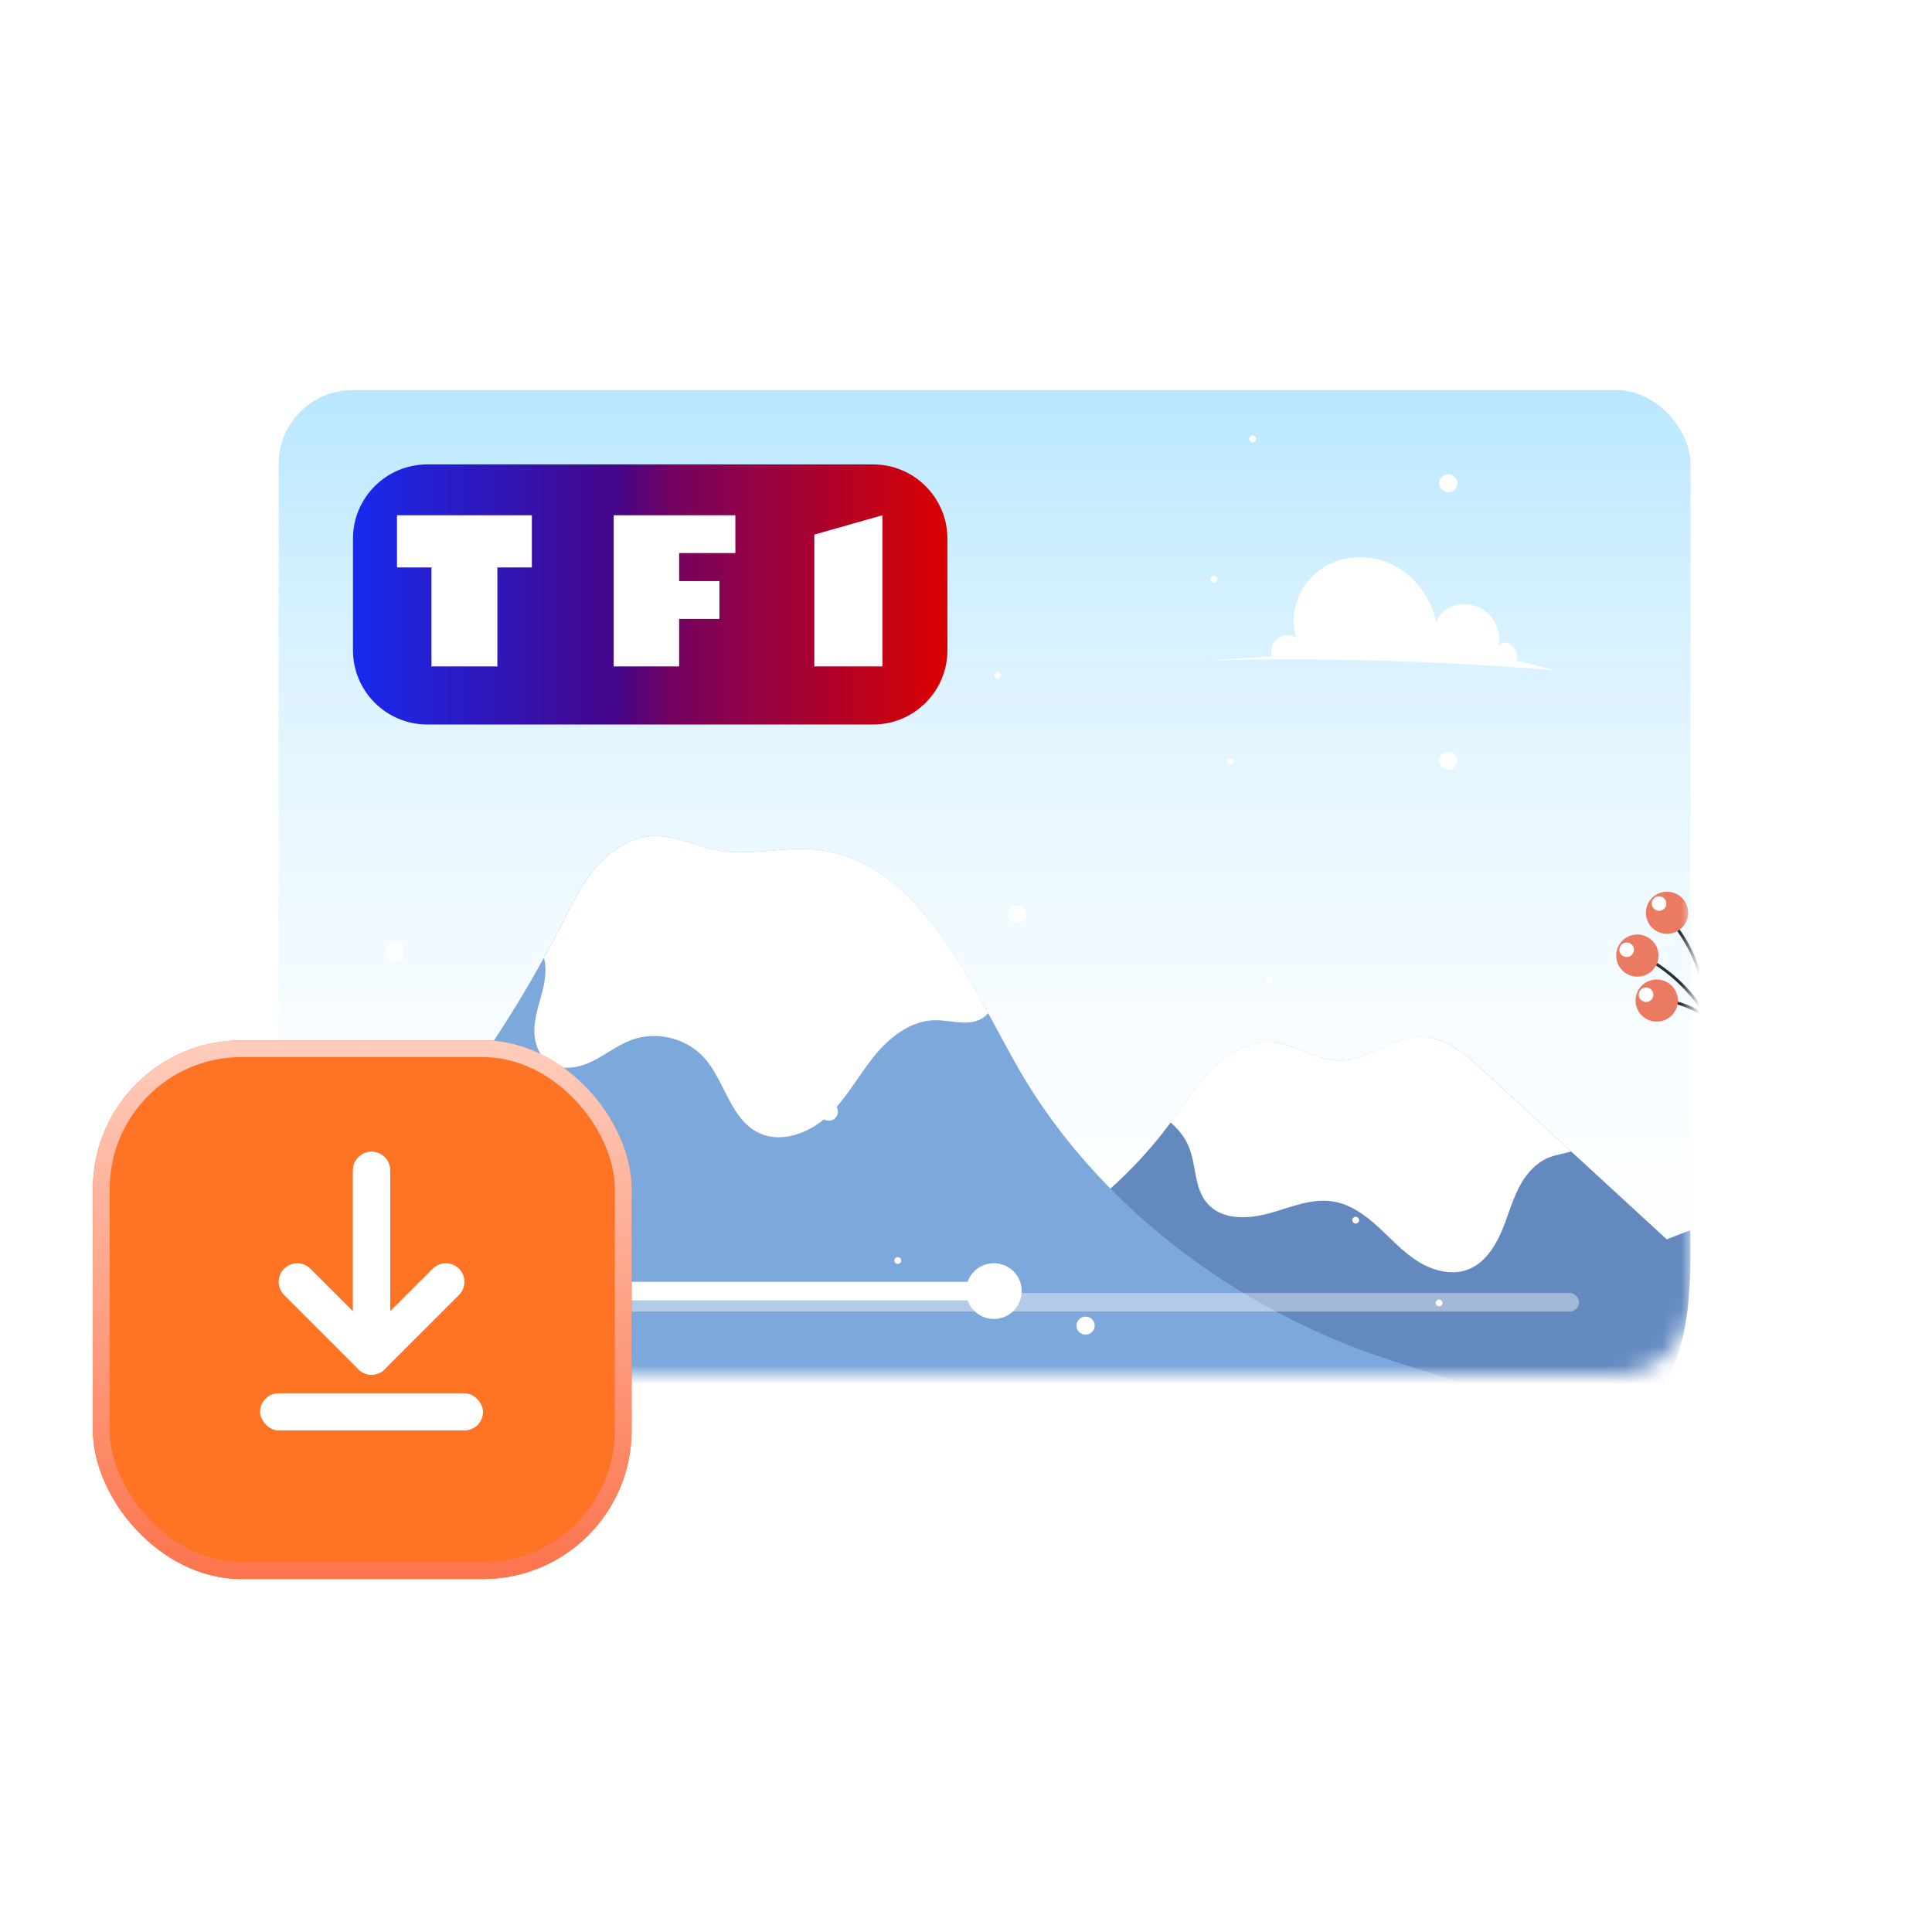 <svg width="104" height="104" viewBox="0 0 104 104" fill="none" xmlns="http://www.w3.org/2000/svg">
<rect x="12" y="18" width="82" height="59" rx="5" fill="white"/>
<rect x="15" y="21" width="76" height="53" rx="3.976" fill="url(#paint0_linear_1174_2614)"/>
<mask id="mask0_1174_2614" style="mask-type:alpha" maskUnits="userSpaceOnUse" x="15" y="21" width="76" height="53">
<rect x="15" y="21" width="76" height="53" rx="4" fill="#D9D9D9"/>
</mask>
<g mask="url(#mask0_1174_2614)">
<path d="M90.696 71.451C90.374 73.172 89.688 74.866 88.466 76.134C88.344 76.26 88.22 76.38 88.089 76.496C86.35 78.051 83.931 78.709 81.61 79.165C74.656 80.525 67.46 80.663 60.458 79.571C57.225 79.068 53.81 78.177 51.669 75.738C50.479 74.381 49.783 72.404 50.514 70.761C51.251 69.1 53.118 68.303 54.745 67.46C57.404 66.088 59.791 64.215 61.757 61.986C62.2 61.483 62.622 60.963 63.017 60.425C63.065 60.362 63.116 60.296 63.161 60.233C63.857 59.276 64.486 58.26 65.347 57.441C66.206 56.626 67.364 56.025 68.551 56.129C69.793 56.239 70.891 57.098 72.138 57.098C73.661 57.098 74.96 55.82 76.482 55.82C77.797 55.82 78.895 56.758 79.855 57.643C81.428 59.091 83.002 60.535 84.575 61.983C86.292 63.56 88.006 65.14 89.72 66.714L90.99 66.22C91.006 67.97 91.019 69.732 90.696 71.451Z" fill="#6389BF"/>
<path d="M86.81 81.625C85.655 84.583 83.156 86.956 80.399 88.499C76.99 90.406 73.084 91.24 69.229 91.936C57.861 93.978 46.305 94.979 34.752 94.923C30.045 94.901 25.076 94.624 21.132 92.09C17.494 89.751 15.228 85.748 14.143 81.603C13.057 77.457 13.025 73.123 13 68.843L15.282 69.035C20.915 64.055 25.67 58.116 29.279 51.56C29.614 50.956 29.937 50.348 30.249 49.734C30.798 48.658 31.322 47.556 32.12 46.643C32.914 45.734 34.031 45.019 35.254 45C36.377 44.985 37.417 45.542 38.515 45.756C40.072 46.064 41.678 45.684 43.267 45.699C48.073 45.746 50.913 50.367 53.195 54.544C53.939 55.907 54.622 57.219 55.295 58.311C56.533 60.316 58.008 62.179 59.671 63.879C63.685 67.99 68.788 71.134 74.195 73.004C76.69 73.866 79.282 74.47 81.685 75.559C83.003 76.16 84.876 77.127 86.009 78.389C86.852 79.311 87.292 80.403 86.81 81.625Z" fill="#7DA8DB"/>
<path d="M53.196 54.538C53.09 54.66 52.966 54.764 52.819 54.846C52.082 55.252 51.172 54.909 50.327 54.918C48.983 54.934 47.825 55.882 46.998 56.926C46.168 57.975 45.53 59.177 44.547 60.087C43.567 60.993 42.074 61.56 40.861 60.99C39.291 60.247 39.032 58.145 37.851 56.882C36.904 55.869 35.314 55.494 34.003 55.976C33.24 56.256 32.602 56.779 31.871 57.134C31.143 57.49 30.224 57.654 29.551 57.207C28.944 56.801 28.724 56.004 28.772 55.283C28.817 54.563 29.081 53.877 29.244 53.168C29.372 52.614 29.41 52.057 29.283 51.56C29.618 50.956 29.94 50.348 30.253 49.734C30.802 48.658 31.325 47.556 32.123 46.644C32.918 45.734 34.035 45.02 35.257 45.001C36.38 44.985 37.421 45.542 38.518 45.756C40.076 46.065 41.681 45.684 43.27 45.699C48.077 45.743 50.917 50.364 53.196 54.538Z" fill="white"/>
<path d="M84.576 61.982C84.203 62.104 83.794 62.152 83.427 62.29C82.734 62.548 82.211 63.127 81.85 63.763C81.496 64.399 81.279 65.107 81.027 65.793C80.635 66.854 80.041 67.981 78.962 68.359C78.075 68.67 77.067 68.377 76.278 67.871C75.487 67.361 74.855 66.653 74.162 66.023C73.47 65.39 72.669 64.814 71.737 64.673C70.588 64.493 69.462 64.997 68.341 65.309C67.221 65.62 65.862 65.689 65.061 64.855C64.422 64.191 64.384 63.231 64.196 62.385C64.001 61.519 63.64 60.978 63.012 60.417C63.06 60.354 63.111 60.288 63.155 60.225C63.851 59.269 64.48 58.252 65.341 57.434C66.2 56.618 67.358 56.017 68.546 56.121C69.787 56.231 70.885 57.09 72.133 57.09C73.655 57.09 74.954 55.813 76.476 55.813C77.791 55.813 78.889 56.751 79.849 57.635C81.429 59.089 83.002 60.534 84.576 61.982Z" fill="white"/>
<path d="M73.472 35.251C73.743 35.251 73.963 35.034 73.963 34.766C73.963 34.498 73.743 34.281 73.472 34.281C73.201 34.281 72.981 34.498 72.981 34.766C72.981 35.034 73.201 35.251 73.472 35.251Z" fill="white"/>
<path d="M78.452 26.016C78.452 26.284 78.231 26.501 77.96 26.501C77.689 26.501 77.469 26.284 77.469 26.016C77.469 25.748 77.689 25.531 77.96 25.531C78.231 25.531 78.452 25.748 78.452 26.016Z" fill="white"/>
<path d="M45.104 59.844C45.104 60.112 44.884 60.329 44.613 60.329C44.341 60.329 44.121 60.112 44.121 59.844C44.121 59.577 44.341 59.359 44.613 59.359C44.884 59.356 45.104 59.574 45.104 59.844Z" fill="white"/>
<path d="M21.277 51.704C21.548 51.704 21.768 51.487 21.768 51.219C21.768 50.952 21.548 50.734 21.277 50.734C21.005 50.734 20.785 50.952 20.785 51.219C20.785 51.487 21.005 51.704 21.277 51.704Z" fill="white"/>
<path d="M49.85 26.985C49.85 27.252 49.63 27.47 49.359 27.47C49.087 27.47 48.867 27.252 48.867 26.985C48.867 26.717 49.087 26.5 49.359 26.5C49.63 26.5 49.85 26.717 49.85 26.985Z" fill="white"/>
<path d="M41.992 32.884C42.263 32.884 42.483 32.667 42.483 32.399C42.483 32.131 42.263 31.914 41.992 31.914C41.72 31.914 41.5 32.131 41.5 32.399C41.5 32.667 41.72 32.884 41.992 32.884Z" fill="white"/>
<path d="M54.749 49.719C55.021 49.719 55.241 49.502 55.241 49.235C55.241 48.967 55.021 48.75 54.749 48.75C54.478 48.75 54.258 48.967 54.258 49.235C54.258 49.502 54.478 49.719 54.749 49.719Z" fill="white"/>
<path d="M78.452 40.946C78.452 41.213 78.231 41.431 77.96 41.431C77.689 41.431 77.469 41.213 77.469 40.946C77.469 40.678 77.689 40.461 77.96 40.461C78.231 40.461 78.452 40.678 78.452 40.946Z" fill="white"/>
<path d="M58.928 71.36C58.928 71.627 58.708 71.844 58.437 71.844C58.166 71.844 57.945 71.627 57.945 71.36C57.945 71.092 58.166 70.875 58.437 70.875C58.708 70.875 58.928 71.092 58.928 71.36Z" fill="white"/>
<path d="M66.421 40.987C66.421 41.088 66.338 41.17 66.236 41.17C66.134 41.17 66.051 41.088 66.051 40.987C66.051 40.887 66.134 40.805 66.236 40.805C66.338 40.805 66.421 40.887 66.421 40.987Z" fill="white"/>
<path d="M30.644 65.87C30.644 65.971 30.561 66.053 30.459 66.053C30.356 66.053 30.273 65.971 30.273 65.87C30.273 65.769 30.356 65.688 30.459 65.688C30.561 65.688 30.644 65.769 30.644 65.87Z" fill="white"/>
<path d="M72.978 65.865C73.08 65.865 73.163 65.784 73.163 65.683C73.163 65.582 73.08 65.5 72.978 65.5C72.876 65.5 72.793 65.582 72.793 65.683C72.793 65.784 72.876 65.865 72.978 65.865Z" fill="white"/>
<path d="M22.722 62.308C22.722 62.408 22.639 62.49 22.537 62.49C22.434 62.49 22.352 62.408 22.352 62.308C22.352 62.207 22.434 62.125 22.537 62.125C22.639 62.128 22.722 62.21 22.722 62.308Z" fill="white"/>
<path d="M19.548 56.178C19.651 56.178 19.733 56.096 19.733 55.995C19.733 55.894 19.651 55.813 19.548 55.813C19.446 55.813 19.363 55.894 19.363 55.995C19.363 56.096 19.446 56.178 19.548 56.178Z" fill="white"/>
<path d="M48.326 68.037C48.428 68.037 48.511 67.955 48.511 67.855C48.511 67.754 48.428 67.672 48.326 67.672C48.224 67.672 48.141 67.754 48.141 67.855C48.141 67.955 48.224 68.037 48.326 68.037Z" fill="white"/>
<path d="M77.651 70.136C77.651 70.237 77.569 70.318 77.466 70.318C77.364 70.318 77.281 70.237 77.281 70.136C77.281 70.035 77.364 69.953 77.466 69.953C77.569 69.953 77.651 70.035 77.651 70.136Z" fill="white"/>
<path d="M53.693 36.522C53.795 36.522 53.878 36.44 53.878 36.339C53.878 36.238 53.795 36.156 53.693 36.156C53.591 36.156 53.508 36.238 53.508 36.339C53.508 36.44 53.591 36.522 53.693 36.522Z" fill="white"/>
<path d="M20.787 31.178C20.889 31.178 20.972 31.096 20.972 30.995C20.972 30.894 20.889 30.813 20.787 30.813C20.684 30.813 20.602 30.894 20.602 30.995C20.602 31.096 20.684 31.178 20.787 31.178Z" fill="white"/>
<path d="M30.276 26.8C30.276 26.901 30.194 26.982 30.091 26.982C29.989 26.982 29.906 26.901 29.906 26.8C29.906 26.699 29.989 26.617 30.091 26.617C30.194 26.62 30.276 26.702 30.276 26.8Z" fill="white"/>
<path d="M67.62 23.628C67.62 23.729 67.537 23.811 67.435 23.811C67.333 23.811 67.25 23.729 67.25 23.628C67.25 23.527 67.333 23.445 67.435 23.445C67.537 23.449 67.62 23.53 67.62 23.628Z" fill="white"/>
<path d="M68.341 52.928C68.444 52.928 68.526 52.846 68.526 52.745C68.526 52.644 68.444 52.563 68.341 52.563C68.239 52.563 68.156 52.644 68.156 52.745C68.156 52.846 68.239 52.928 68.341 52.928Z" fill="white"/>
<path d="M65.53 31.175C65.53 31.276 65.447 31.357 65.345 31.357C65.243 31.357 65.16 31.276 65.16 31.175C65.16 31.074 65.243 30.992 65.345 30.992C65.447 30.995 65.53 31.074 65.53 31.175Z" fill="white"/>
<g opacity="0.4" filter="url(#filter0_d_1174_2614)">
<rect x="27" y="69" width="58" height="1" rx="0.5" fill="white"/>
</g>
<rect x="21" y="69" width="33" height="1" rx="0.5" fill="white"/>
<circle cx="53.5" cy="69.5" r="1.5" fill="white"/>
<path d="M89.741 49.204C90.816 50.369 91.55 51.839 91.838 53.394C91.919 53.83 91.965 54.271 91.977 54.713C91.98 54.815 91.82 54.815 91.819 54.713C91.781 53.169 91.297 51.646 90.445 50.354C90.203 49.986 89.931 49.639 89.631 49.315C89.561 49.242 89.673 49.13 89.741 49.204Z" fill="#283038"/>
<path d="M91.852 54.824C91.148 53.627 90.154 52.606 88.976 51.868C88.645 51.66 88.301 51.476 87.945 51.316C87.852 51.275 87.932 51.138 88.024 51.179C89.309 51.761 90.449 52.656 91.318 53.764C91.564 54.076 91.788 54.403 91.989 54.745C92.04 54.834 91.904 54.913 91.852 54.824Z" fill="#283038"/>
<path d="M91.815 54.8C91.172 54.347 90.432 54.052 89.652 53.934C89.551 53.92 89.594 53.768 89.693 53.782C90.484 53.901 91.241 54.204 91.893 54.664C91.978 54.722 91.9 54.859 91.815 54.8Z" fill="#283038"/>
<path d="M87 51.474C87.019 52.1 87.544 52.591 88.173 52.572C88.802 52.553 89.296 52.03 89.277 51.404C89.258 50.778 88.732 50.286 88.103 50.305C87.476 50.324 86.981 50.847 87 51.474Z" fill="#EB7A63"/>
<path d="M87.172 51.137C87.178 51.353 87.36 51.523 87.576 51.516C87.793 51.51 87.963 51.329 87.957 51.114C87.951 50.898 87.769 50.728 87.552 50.734C87.336 50.741 87.165 50.922 87.172 51.137Z" fill="white"/>
<path d="M88.043 53.895C88.062 54.522 88.588 55.013 89.216 54.994C89.845 54.975 90.339 54.452 90.32 53.826C90.301 53.2 89.775 52.708 89.146 52.727C88.517 52.746 88.024 53.269 88.043 53.895Z" fill="#EB7A63"/>
<path d="M88.215 53.559C88.221 53.775 88.403 53.944 88.619 53.938C88.836 53.932 89.006 53.751 89 53.535C88.993 53.32 88.812 53.15 88.595 53.156C88.377 53.164 88.209 53.343 88.215 53.559Z" fill="white"/>
<path d="M88.656 48.775C88.457 49.37 88.778 50.012 89.375 50.21C89.972 50.408 90.617 50.088 90.816 49.493C91.015 48.899 90.694 48.257 90.096 48.059C89.501 47.861 88.855 48.181 88.656 48.775Z" fill="#EB7A63"/>
<path d="M88.936 48.517C88.867 48.721 88.978 48.942 89.184 49.01C89.389 49.078 89.611 48.967 89.679 48.763C89.748 48.558 89.636 48.338 89.431 48.27C89.225 48.203 89.004 48.312 88.936 48.517Z" fill="white"/>
</g>
<path d="M23 39C20.791 39 19 37.209 19 35V29C19 26.791 20.791 25 23 25H47C49.209 25 51 26.791 51 29V35C51 37.209 49.209 39 47 39H23Z" fill="url(#paint1_linear_1174_2614)"/>
<path d="M28.63 27.737V30.546H26.774V35.874H23.226V30.546H21.37V27.737H28.63ZM33.035 27.737V35.874H36.559V33.316H38.727V31.281H36.559V29.771H39.585V27.737H33.035ZM43.834 28.777V35.874H47.499V27.737L43.834 28.777Z" fill="white"/>
<g filter="url(#filter1_i_1174_2614)">
<rect x="5" y="56" width="29" height="29" rx="8" fill="#FF7324"/>
</g>
<rect x="5.452" y="56.452" width="28.096" height="28.096" rx="7.548" stroke="url(#paint2_linear_1174_2614)" stroke-width="0.904"/>
<rect x="14" y="75" width="12" height="2" rx="1" fill="white"/>
<path d="M20 63L20 73L24 69.001" stroke="white" stroke-width="2" stroke-linecap="round" stroke-linejoin="round"/>
<path d="M20 63L20 73L16 69.001" stroke="white" stroke-width="2" stroke-linecap="round" stroke-linejoin="round"/>
<path d="M83.756 36.087C77.521 35.573 71.256 35.392 65 35.546C66.157 35.475 67.311 35.401 68.468 35.329C68.361 34.988 68.489 34.59 68.772 34.373C69.055 34.157 69.476 34.139 69.78 34.329C69.362 33.025 69.917 31.502 71.023 30.692C72.129 29.881 73.695 29.789 74.932 30.383C76.17 30.977 77.055 32.203 77.327 33.542C77.413 33.1 77.789 32.761 78.221 32.619C78.85 32.411 79.587 32.562 80.079 33.002C80.574 33.441 80.804 34.154 80.666 34.798C80.732 34.655 80.887 34.56 81.042 34.593C81.251 34.635 81.442 34.765 81.552 34.946C81.665 35.127 81.698 35.356 81.641 35.561C82.306 35.692 83.088 35.953 83.756 36.087Z" fill="white"/>
<defs>
<filter id="filter0_d_1174_2614" x="25.8" y="68.4" width="60.4" height="3.4" filterUnits="userSpaceOnUse" color-interpolation-filters="sRGB">
<feFlood flood-opacity="0" result="BackgroundImageFix"/>
<feColorMatrix in="SourceAlpha" type="matrix" values="0 0 0 0 0 0 0 0 0 0 0 0 0 0 0 0 0 0 127 0" result="hardAlpha"/>
<feOffset dy="0.6"/>
<feGaussianBlur stdDeviation="0.6"/>
<feComposite in2="hardAlpha" operator="out"/>
<feColorMatrix type="matrix" values="0 0 0 0 0.867 0 0 0 0 0.751 0 0 0 0 0.668 0 0 0 0.28 0"/>
<feBlend mode="normal" in2="BackgroundImageFix" result="effect1_dropShadow_1174_2614"/>
<feBlend mode="normal" in="SourceGraphic" in2="effect1_dropShadow_1174_2614" result="shape"/>
</filter>
<filter id="filter1_i_1174_2614" x="5" y="56" width="29" height="29" filterUnits="userSpaceOnUse" color-interpolation-filters="sRGB">
<feFlood flood-opacity="0" result="BackgroundImageFix"/>
<feBlend mode="normal" in="SourceGraphic" in2="BackgroundImageFix" result="shape"/>
<feColorMatrix in="SourceAlpha" type="matrix" values="0 0 0 0 0 0 0 0 0 0 0 0 0 0 0 0 0 0 127 0" result="hardAlpha"/>
<feOffset/>
<feGaussianBlur stdDeviation="2.979"/>
<feComposite in2="hardAlpha" operator="arithmetic" k2="-1" k3="1"/>
<feColorMatrix type="matrix" values="0 0 0 0 1 0 0 0 0 0.81 0 0 0 0 0.75 0 0 0 1 0"/>
<feBlend mode="normal" in2="shape" result="effect1_innerShadow_1174_2614"/>
</filter>
<linearGradient id="paint0_linear_1174_2614" x1="53" y1="21" x2="53" y2="74" gradientUnits="userSpaceOnUse">
<stop offset="0" stop-color="#B9E7FF"/>
<stop offset="1" stop-color="white" stop-opacity="0"/>
</linearGradient>
<linearGradient id="paint1_linear_1174_2614" x1="19" y1="32" x2="51" y2="32" gradientUnits="userSpaceOnUse">
<stop stop-color="#172AEF"/>
<stop offset="0.445" stop-color="#450588"/>
<stop offset="0.534" stop-color="#730262"/>
<stop offset="1" stop-color="#DB0100"/>
</linearGradient>
<linearGradient id="paint2_linear_1174_2614" x1="19.5" y1="56" x2="19.5" y2="85" gradientUnits="userSpaceOnUse">
<stop stop-color="#FFCDBD"/>
<stop offset="1" stop-color="#FC744D"/>
</linearGradient>
</defs>
</svg>
